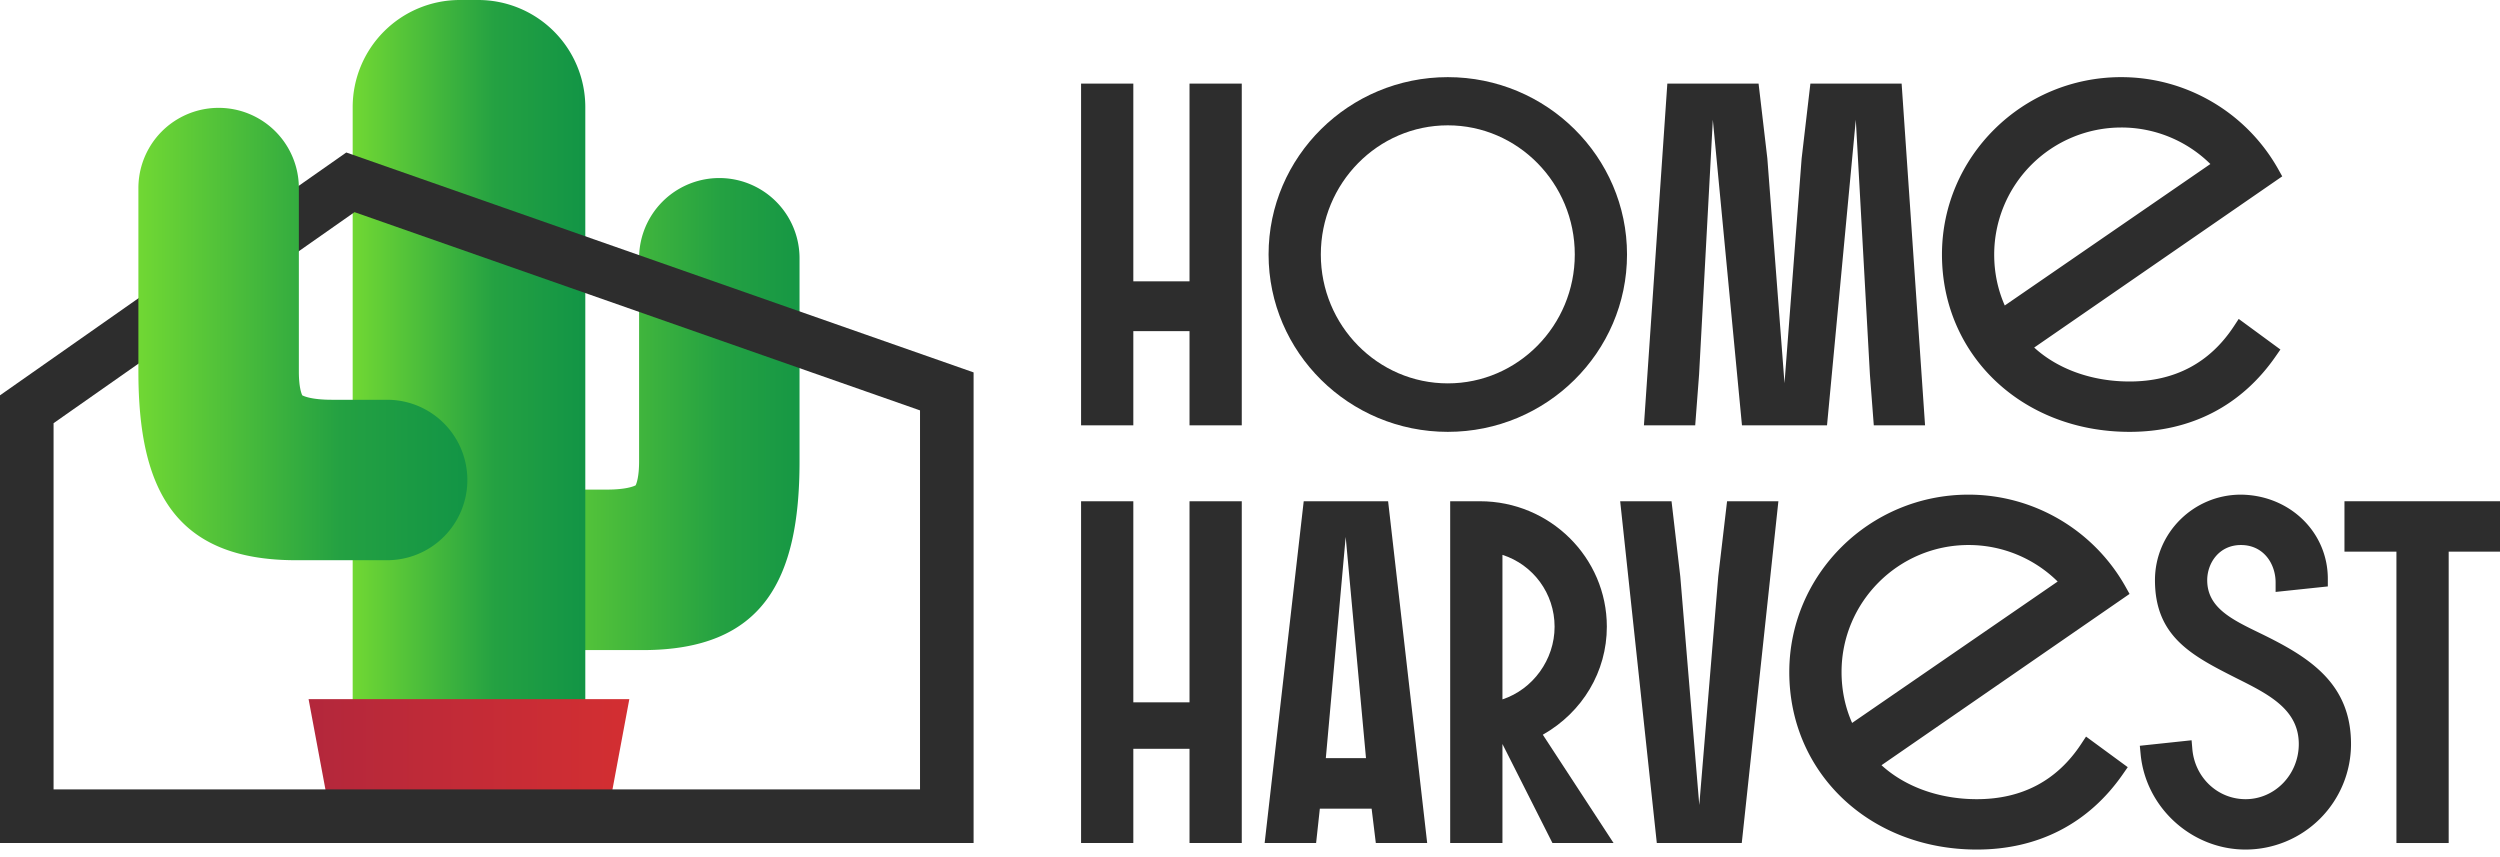 <svg xmlns="http://www.w3.org/2000/svg" width="140" height="48" viewBox="0 0 140 48">
	<defs>
		<linearGradient id="8vm9a" x1="23.06" x2="51.93" y1="9.97" y2="9.97"
			gradientUnits="userSpaceOnUse">
			<stop offset="0" stop-color="#8eed2e" />
			<stop offset=".6" stop-color="#24a142" />
			<stop offset="1" stop-color="#008849" />
		</linearGradient>
		<linearGradient id="8vm9b" x1="16.68" x2="37.92" y1="0" y2="0"
			gradientUnits="userSpaceOnUse">
			<stop offset="0" stop-color="#8eed2e" />
			<stop offset=".52" stop-color="#24a142" />
			<stop offset="1" stop-color="#008849" />
		</linearGradient>
		<linearGradient id="8vm9c" x1="38.42" x2="14.52" y1="44.81" y2="44.81"
			gradientUnits="userSpaceOnUse">
			<stop offset="0" stop-color="#d93030" />
			<stop offset="1" stop-color="#ae263d" />
		</linearGradient>
		<linearGradient id="8vm9d" x1="3.4" x2="33.46" y1="6.04" y2="6.04"
			gradientUnits="userSpaceOnUse">
			<stop offset="0" stop-color="#8eed2e" />
			<stop offset=".52" stop-color="#24a142" />
			<stop offset="1" stop-color="#008849" />
		</linearGradient>
	</defs>
	<g>
		<g>
			<path fill="url(#8vm9a)"
				d="M35.789 25.844c0 .872-.148 1.241-.192 1.333-.1.054-.532.24-1.605.24h-6.439a4.494 4.494 0 0 0 0 8.988h8.439c6.752 0 8.782-3.947 8.782-10.561V14.463a4.492 4.492 0 1 0-8.985 0z" />
		</g>
		<g>
			<path fill="url(#8vm9b)" d="M19.75 6a6 6 0 0 1 6-6h1.027a6 6 0 0 1 6 6v34.706H19.75z" />
		</g>
		<g>
			<path fill="url(#8vm9c)" d="M17.28 39.15l1.055 5.652h15.853l1.055-5.652z" />
		</g>
		<g>
			<path fill="none" stroke="#2d2d2d" stroke-miterlimit="50" stroke-width="3"
				d="M1.5 22.918v22.79h51.521v0-23.79 0L19.622 10.21v0z" />
		</g>
		<g>
			<path fill="url(#8vm9d)"
				d="M7.75 10.533v10.282c0 6.611 2.047 10.557 8.825 10.557h5.105a4.492 4.492 0 1 0 0-8.985h-3.105c-1.113 0-1.551-.197-1.648-.249-.043-.088-.191-.452-.191-1.323V10.533a4.492 4.492 0 1 0-8.986 0" />
		</g>
		<g>
			<path fill="#2d2d2d"
				d="M66.613 23.818v-5.274h-3.147v5.274H60.54V4.68h2.926v11.074h3.147V4.68h2.926v19.138z" />
		</g>
		<g>
			<path fill="#2d2d2d"
				d="M81.077 24.184c-5.534 0-10.037-4.455-10.037-9.932S75.543 4.32 81.077 4.32c5.534 0 10.036 4.455 10.036 9.932s-4.502 9.932-10.036 9.932m0-17.165c-3.921 0-7.111 3.245-7.111 7.233 0 3.98 3.19 7.217 7.111 7.217 3.922 0 7.111-3.237 7.111-7.217 0-3.988-3.189-7.233-7.111-7.233" />
		</g>
		<g>
			<path fill="#2d2d2d"
				d="M104.932 23.818l-.216-2.829-.791-14.283-1.612 17.112H97.55L95.919 6.707l-.771 14.274-.216 2.837H92.06L93.371 4.68h5.109l.491 4.188.961 12.591.959-12.577.491-4.202h5.109l1.312 19.138z" />
		</g>
		<g>
			<path fill="#2d2d2d"
				d="M119.255 24.184c-5.989 0-10.505-4.27-10.505-9.932 0-5.477 4.503-9.932 10.037-9.932 3.651 0 7.026 1.984 8.808 5.179l.21.377-13.89 9.587c1.328 1.214 3.242 1.901 5.34 1.901 2.525 0 4.489-1.038 5.839-3.087l.274-.417 2.335 1.713-.264.38c-1.916 2.768-4.746 4.231-8.184 4.231m-.467-17.044a7.12 7.12 0 0 0-7.113 7.112c0 1.006.199 1.964.592 2.856l11.514-7.923a7.095 7.095 0 0 0-4.993-2.045" />
		</g>
		<g>
			<path fill="#2d2d2d"
				d="M66.613 47.209v-5.275h-3.147v5.275H60.54V28.07h2.926v11.261h3.147V28.07h2.926v19.139z" />
		</g>
		<g>
			<path fill="#2d2d2d"
				d="M77.046 47.209l-.235-1.923h-2.9l-.209 1.923H70.82l2.188-19.139h4.726l2.188 19.139zm-.55-4.752l-1.138-12.391-1.112 12.391z" />
		</g>
		<g>
			<path fill="#2d2d2d"
				d="M86.937 47.209l-2.8-5.545v5.545H81.21V28.07h1.671c3.916 0 7.102 3.151 7.102 7.024 0 2.514-1.361 4.788-3.585 6.05l3.962 6.065zm-2.8-8.043c1.699-.561 2.92-2.218 2.92-4.07 0-1.861-1.198-3.471-2.92-4.024z" />
		</g>
		<g>
			<path fill="#2d2d2d"
				d="M92.781 47.209L90.73 28.07h2.876l.49 4.214 1.064 12.798 1.063-12.812.493-4.2h2.874l-2.051 19.139z" />
		</g>
		<g>
			<path fill="#2d2d2d"
				d="M110.705 47.575c-5.988 0-10.505-4.273-10.505-9.938 0-5.479 4.504-9.937 10.038-9.937 3.651 0 7.026 1.986 8.807 5.183l.21.377-13.891 9.592c1.329 1.213 3.243 1.902 5.341 1.902 2.525 0 4.489-1.04 5.839-3.089l.274-.417 2.335 1.713-.264.38c-1.916 2.77-4.746 4.234-8.184 4.234m-.467-17.054c-3.921 0-7.111 3.189-7.111 7.109 0 1.007.198 1.965.591 2.854l11.511-7.918a7.09 7.09 0 0 0-4.991-2.045" />
		</g>
		<g>
			<path fill="#2d2d2d"
				d="M125.752 47.575c-3.014 0-5.595-2.347-5.877-5.344l-.045-.468 2.899-.308.041.483c.137 1.605 1.419 2.816 2.982 2.816 1.644 0 2.98-1.385 2.98-3.087 0-1.943-1.689-2.787-3.479-3.682-2.482-1.256-4.575-2.314-4.575-5.495 0-2.642 2.16-4.79 4.814-4.79 2.731.028 4.866 2.098 4.866 4.712v.428l-2.924.308v-.528c0-1.042-.667-2.099-1.942-2.099-1.227 0-1.888 1.015-1.888 1.97 0 1.533 1.363 2.194 2.944 2.96 2.709 1.317 5.109 2.768 5.109 6.216a5.913 5.913 0 0 1-5.905 5.908" />
		</g>
		<g clip-path="url(#clip-4F3F979B-0723-4483-B303-91435B54B40E)">
			<path fill="#2d2d2d" d="M134.2 47.209V30.892h-2.91V28.07h8.746v2.822h-2.91v16.317z" />
		</g>
	</g>
</svg>